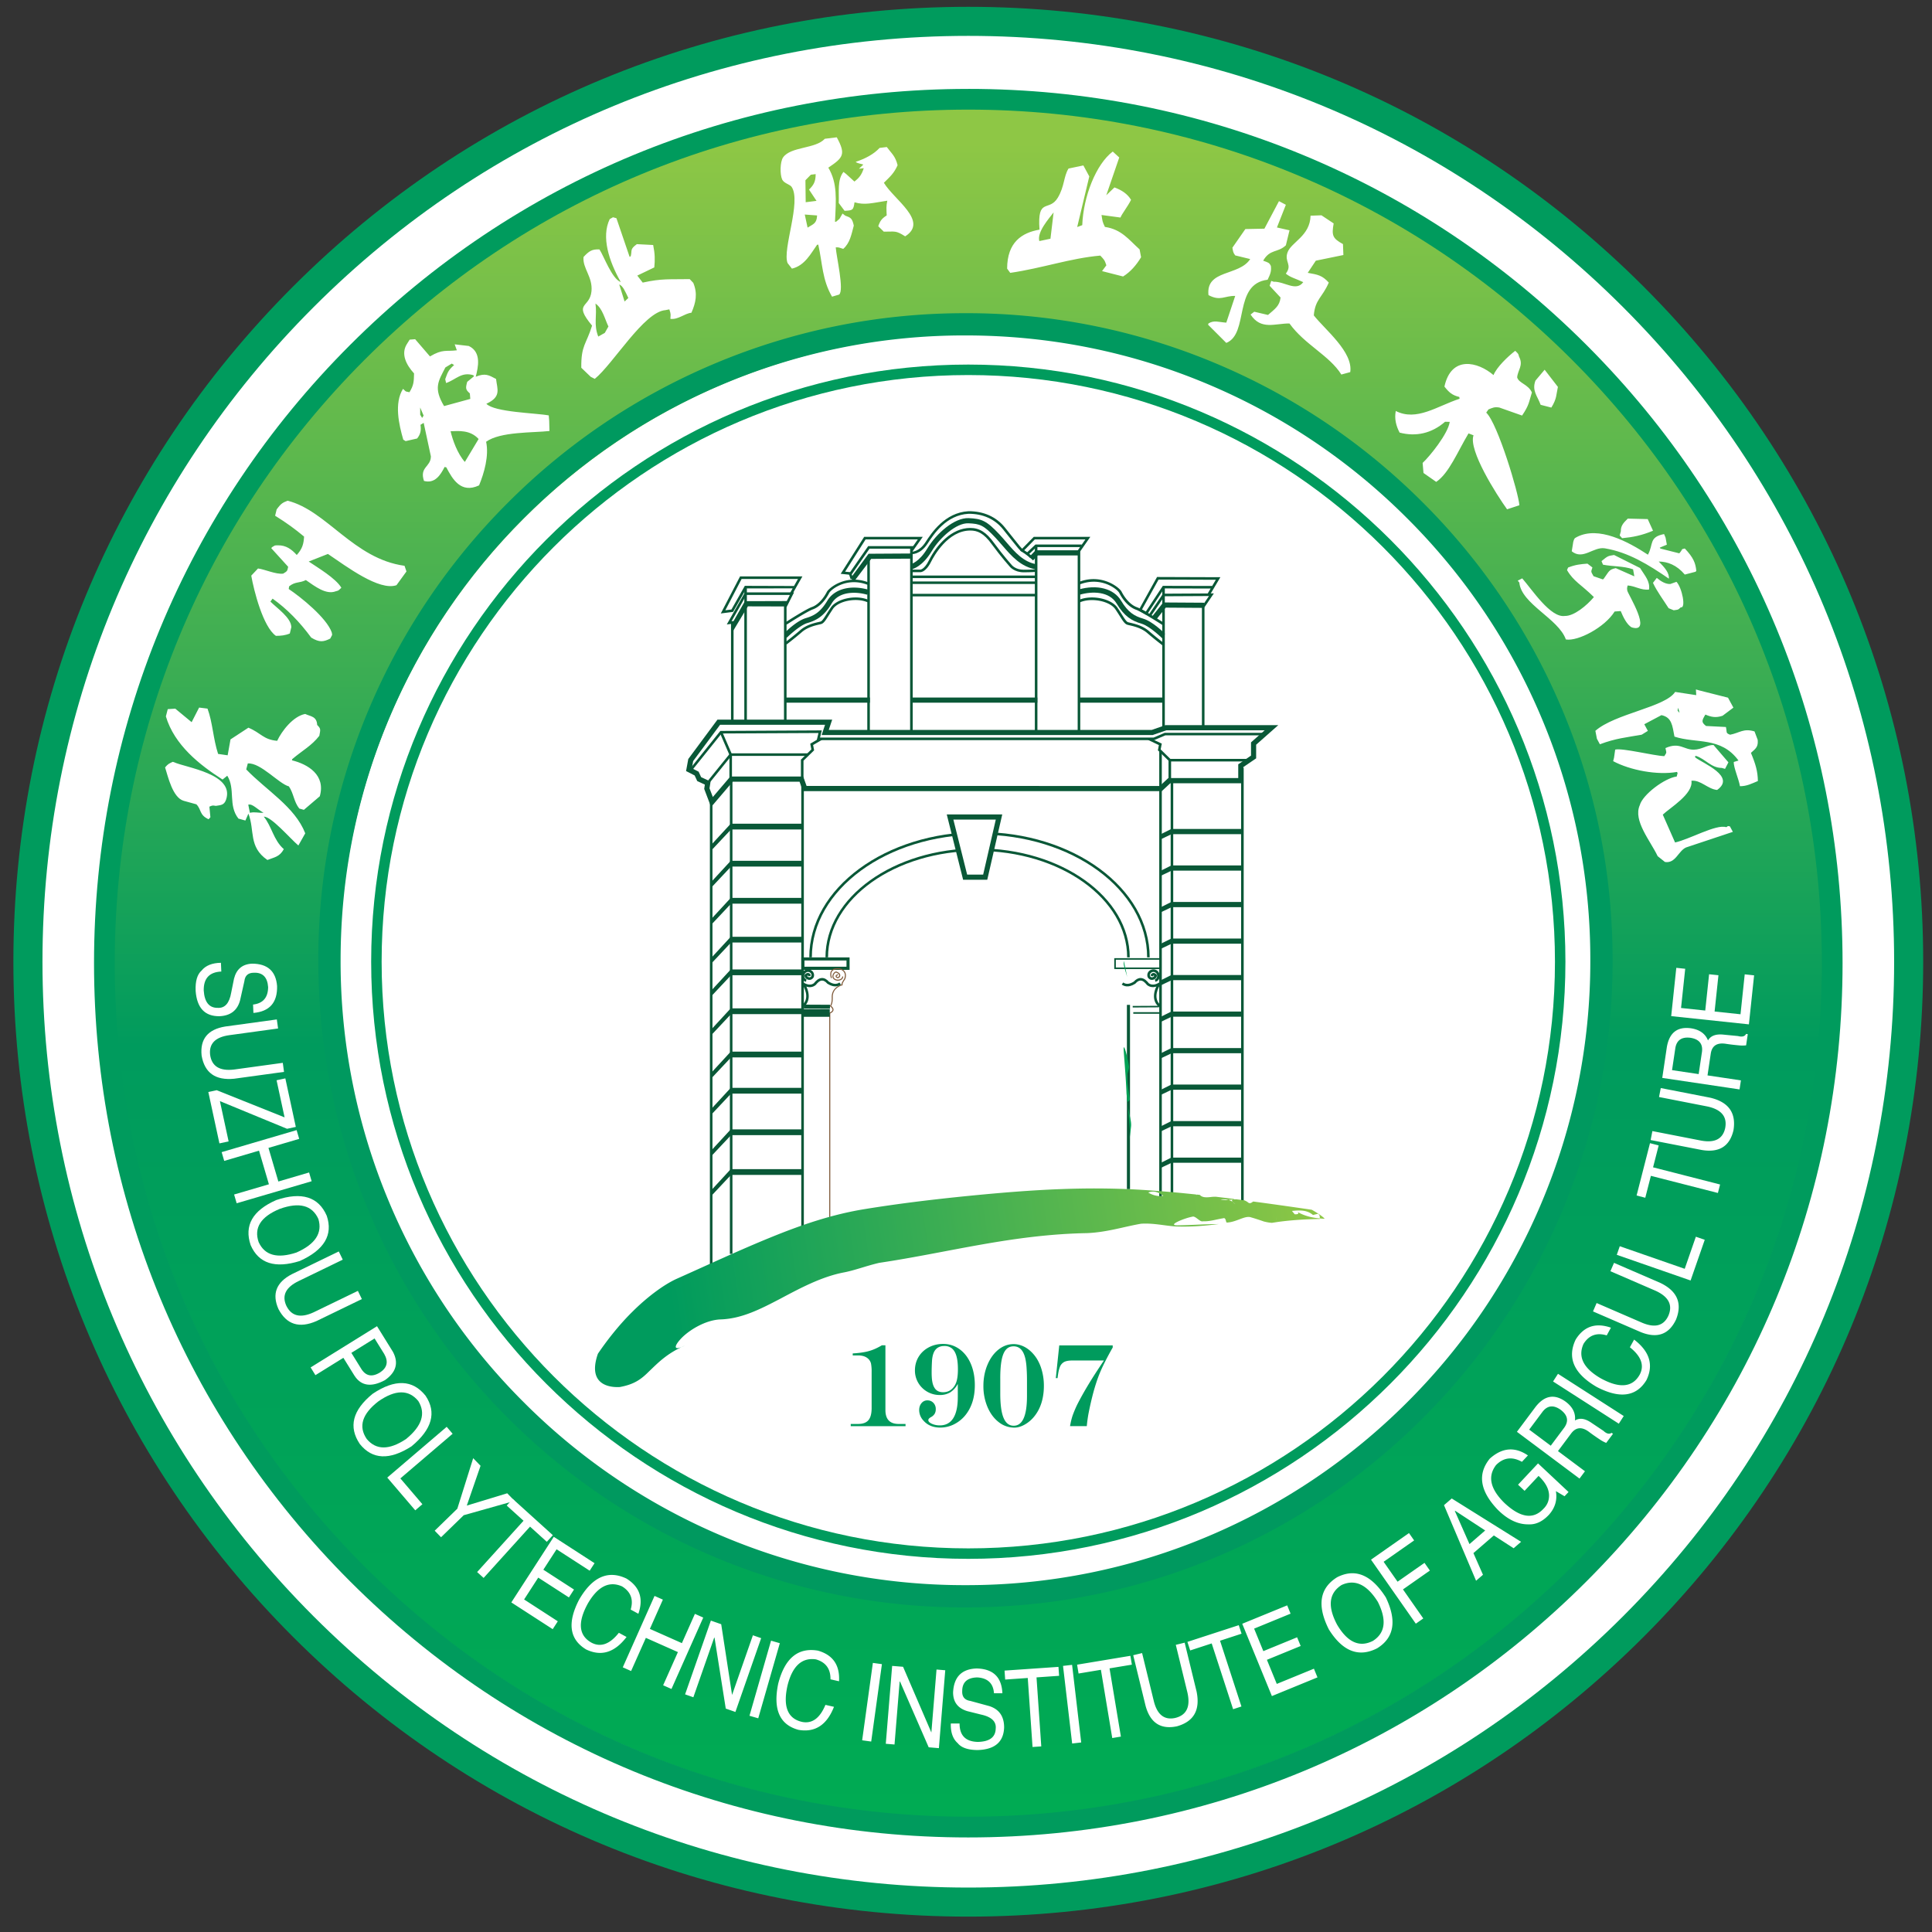 <svg xmlns="http://www.w3.org/2000/svg" width="123" height="123" fill="none"><rect width="100%" height="100%" fill="#333333" stroke="none"/><path fill="#fff" fill-rule="evenodd" stroke="#2D2A2B" stroke-miterlimit="22.926" stroke-width=".288" d="M61.646.615c33.384 0 60.612 27.228 60.612 60.612s-27.229 60.611-60.612 60.611S1.035 94.611 1.035 61.227 28.262.615 61.646.615Z" clip-rule="evenodd"/><path fill="#fff" d="M99.329 61.227c0 20.813-16.871 37.683-37.683 37.683S23.963 82.039 23.963 61.227c0-20.811 16.871-37.683 37.683-37.683S99.33 40.415 99.33 61.227"/><path fill="#009B5D" d="M61.646 23.21c-20.961 0-38.016 17.055-38.016 38.017s17.055 38.016 38.016 38.016c20.962 0 38.016-17.054 38.016-38.016S82.61 23.21 61.646 23.21m37.35 38.017c0 20.596-16.755 37.35-37.35 37.35s-37.35-16.754-37.35-37.35c0-20.595 16.754-37.35 37.35-37.35 20.595 0 37.35 16.755 37.35 37.35"/><path fill="#095837" d="M65.883 34.783v11.91h.164v-11.91z"/><path fill="#095837" d="m65.703 35.412-.243-.21.002.121.547-.514-.055.022h2.911v-.164h-2.944l-.024.022-.547.514-.066.063.069.06.243.21.107-.125"/><path fill="#095837" d="m65.506 35.228-.383-.251.014.126.77-.788-.058.025h3.41l-.067-.128-.601.864.134.094.601-.864.09-.129h-3.601l-.024.025-.77.787-.07.071.084.055.383.252.09-.138zM58.007 36.427h.542l-.019-.002c.038.009.383.068.755-.675.165-.33 1.06-1.974 2.488-1.974.445 0 .85.15 1.377.885.587.8 1.133 1.413 1.139 1.419.009.011.292.355.882.355.478 0 .78-.026.792-.027l-.014-.163c-.003 0-.307.027-.778.027-.509 0-.747-.286-.757-.298-.008-.008-.55-.617-1.131-1.41-.486-.676-.925-.952-1.511-.952-1.182 0-2.136 1.066-2.634 2.064-.311.62-.568.59-.57.59l-.01-.002h-.551v.164"/><path fill="#095837" d="M58.012 35.28c.024.002.584.04 1.044-.671.382-.591 1.178-1.821 2.607-1.899.908-.004 1.665.334 2.184.976l.587.736c.336.426.49.62.618.703l.089-.139c-.105-.067-.264-.267-.577-.665l-.588-.738c-.553-.683-1.353-1.042-2.317-1.037-1.517.083-2.373 1.408-2.74 1.974-.388.602-.86.606-.863.604z"/><path fill="#095837" d="M58.056 36.238c.027-.005.654-.138 1.26-1.145.53-.88 1.574-1.809 2.338-1.777.74.03.971.114 1.735.932.145.155.286.32.424.478.582.674 1.183 1.372 2.153 1.526l.052-.324c-.852-.135-1.388-.757-1.956-1.416-.139-.161-.283-.328-.432-.488-.818-.876-1.135-1.002-1.962-1.037-.895-.037-2.042.956-2.632 1.936-.523.87-1.04.992-1.045.992z"/><path fill="#009B5D" d="M54.162 90.655h.47q.45 0 .654-.238.206-.24.206-.775v-2.288a2.7 2.7 0 0 0-.038-.534.6.6 0 0 0-.151-.285q-.225-.241-.666-.242h-.348v-.128q.394-.022.712-.079a3 3 0 0 0 .579-.158q.262-.101.567-.282h.223v4.122q0 .888.847.888h.434v.14h-3.489zM60.124 85.692q-.454 0-.65.362-.075.155-.104.314a2 2 0 0 0-.032.233 12.949 12.949 0 0 0-.025.777q0 .365.042.588.04.223.132.376.17.294.555.293.389 0 .63-.278.165-.178.24-.462.073-.284.073-.718 0-.513-.093-.84t-.284-.486a.73.73 0 0 0-.483-.159zm.854 3.264v-.83h-.013a1.4 1.4 0 0 1-.477.523 1.27 1.27 0 0 1-.665.164 1.57 1.57 0 0 1-1.116-.459 1.54 1.54 0 0 1-.458-1.105q0-.476.231-.863.233-.384.645-.605.414-.22.915-.221.584 0 1.047.334.463.335.72.932.255.6.255 1.362 0 1.212-.653 1.971a2.2 2.2 0 0 1-.712.539 1.95 1.95 0 0 1-.836.188q-.673 0-1.06-.434a.98.98 0 0 1-.282-.676q0-.271.15-.447a.47.47 0 0 1 .37-.176q.233 0 .385.158a.56.56 0 0 1 .151.41.55.55 0 0 1-.074.292.6.6 0 0 1-.24.212q-.16.092-.16.183 0 .132.224.235t.51.103q.562 0 .852-.455t.29-1.337zM63.682 87.762v.954q0 1.05.209 1.55.209.502.645.502.846 0 .847-1.893v-.98q0-.426-.025-.787a4 4 0 0 0-.063-.533q-.166-.862-.766-.862-.3 0-.486.213-.186.212-.273.656-.089.445-.089 1.182zm.893 3.127a1.6 1.6 0 0 1-.992-.35q-.454-.352-.715-.963a3.4 3.4 0 0 1-.26-1.341q0-.728.257-1.343.258-.615.697-.967.44-.353.975-.353.208 0 .428.069.22.068.426.208.207.141.38.336.328.364.507.892a3.6 3.6 0 0 1 .18 1.158q0 .386-.069.737-.068.35-.203.65-.136.302-.336.55a2.1 2.1 0 0 1-.44.415q-.432.302-.835.302M70.84 85.655v.135l-.095.165q-.306.555-.501.958t-.338.79q-.141.388-.276.865-.198.735-.338 1.466a9 9 0 0 0-.102.76h-1.066q.076-.443.192-.753.163-.426.313-.713.499-.966 1.26-2.124l.389-.588h-2.015q-.335 0-.515.094a.6.6 0 0 0-.274.326q-.093.233-.145.702h-.112l.22-2.084h3.401z"/><path fill="#095837" d="m50.388 37.927.626-1.106.07-.123h-3.97l-.022.044-1.131 2.175-.072.139.155-.02.586-.075.041-.005.02-.036.849-1.5-.073.042 3.08-.005.05-.15-3.128-.01h-.05l-.023.042-.849 1.5.062-.041-.587.074.084.12 1.13-2.175-.072.044h3.777l-.07-.122-.627 1.106.143.08z"/><path fill="#095837" d="M46.702 45.93v-6.392l-.091.01-.2.023.082.122 1.05-1.855-.074.04h2.946l-.068-.122-.424.839-.011.02v7.333h.164v-7.313l-.01.041.424-.839.066-.117-.134-.005h-2.946l-.05-.001-.025.044-1.05 1.855-.08.142.161-.02.199-.023-.092-.081v6.3z"/><path fill="#095837" d="M47.386 37.436v8.474h.164v-8.474z"/><path fill="#095837" d="m46.645 40.216 1.019-1.696-.147.083 2.527.007.154-.345-2.673.008-.098-.003-.05.085-.793 1.392.06.468zM58.107 46.634V34.85h-.165v11.784zM55.215 35.516v11.22h.164v-11.22z"/><path fill="#095837" d="m54.367 37.027 1.145-1.51-.13.065 2.633-.016-.002-.328-2.633.016h-.08l-.05.064-1.095 1.49.213.22"/><path fill="#095837" d="m54.31 36.822-.097-.297-.01.072 1.18-1.701-.068.036h2.862v-.165h-2.905l-.024.036-1.181 1.701-.023.034.012.039.097.297z"/><path fill="#095837" d="m54.162 36.43-.49-.048.06.126 1.401-2.206-.069.038h3.527l-.067-.13-.541.774.134.094.542-.773.09-.129h-3.731l-.024.038-1.401 2.206-.071.112.132.013.49.05.017-.164zM68.774 46.642V35.055h-.164v11.587z"/><path fill="#095837" d="m65.767 35.682.349-.372-.12.052h2.68v-.329h-2.751l-.048.052-.349.373.24.223zM58.055 36.806h7.92v-.165h-7.92zM58.055 37.18h7.92v-.163h-7.92zM58.055 37.968h7.92v-.164h-7.92zM50.069 39.774c.012-.009 1.3-.84 1.68-.977.397-.142.778-.525 1.045-1.052.149-.248 1.146-1.02 2.446-.51l.06-.153c-1.397-.547-2.483.306-2.65.585-.248.487-.605.851-.957.977-.399.142-1.661.958-1.714.992zM50.073 41.035c.006-.004.531-.404.982-.795.357-.308.834-.417 1.09-.477q.092-.02.146-.036c.156-.05.274-.234.468-.542.078-.123.166-.26.272-.42.349-.512 1.502-.733 2.202-.42l.068-.15c-.775-.345-2.012-.1-2.405.479-.109.159-.198.3-.276.423-.162.256-.28.442-.378.472a2 2 0 0 1-.134.034c-.27.062-.773.178-1.16.514-.447.387-.969.784-.974.788z"/><path fill="#095837" d="M50.067 40.623c.007-.007.808-.803 1.336-.958.597-.175 1.066-.446 1.55-1.254.453-.757 1.505-.767 2.268-.546l.091-.315c-1.153-.334-2.19-.062-2.64.693-.432.719-.825.95-1.361 1.107-.609.179-1.315.9-1.35.935zM74.051 39.82c-.013-.008-1.336-.863-1.727-1.002-.408-.146-.8-.54-1.074-1.082-.153-.255-1.178-1.05-2.514-.525l-.062-.158c1.436-.562 2.553.315 2.724.601.254.501.62.876.984 1.004.409.146 1.707.985 1.761 1.02l-.09.143zM74.046 41.118c-.006-.005-.546-.416-1.01-.817-.365-.317-.856-.43-1.119-.49a2 2 0 0 1-.15-.038c-.162-.05-.282-.24-.481-.557-.08-.126-.17-.269-.28-.43-.359-.527-1.543-.754-2.264-.433l-.068-.154c.797-.355 2.067-.101 2.471.493.113.163.203.308.284.436.166.263.287.454.388.484q.05.015.139.035c.277.064.794.183 1.192.528.46.398.995.806 1.001.81l-.102.135z"/><path fill="#095837" d="M74.052 40.694c-.009-.01-.83-.826-1.374-.986-.614-.179-1.095-.458-1.592-1.289-.466-.777-1.547-.788-2.331-.56l-.094-.325c1.185-.344 2.25-.064 2.715.712.442.739.847.978 1.397 1.138.626.183 1.352.925 1.389.962l-.109.347M76.996 37.928l.626-1.057.072-.124h-.144l-3.839-.013h-.048l-.024.043-1.118 2.018-.04.07.072.04.38.216.067.037.042-.063 1.101-1.671-.068.037 3.097.008v-.164l-3.097-.008h-.044l-.025.037-1.101 1.67.108-.026-.38-.215.031.111 1.118-2.018-.072.043 3.839.012-.07-.125-.626 1.057.14.084z"/><path fill="#095837" d="m73.235 39.281.92-1.355-.067.035 3.037-.016-.068-.128-.523.772-.015.021v7.787h.165v-7.762l-.015.046.522-.771.088-.13h-.156l-3.037.017h-.043l-.024.036-.92 1.355z"/><path fill="#095837" d="M73.994 37.436v8.901h.164v-8.9z"/><path fill="#095837" d="m73.578 39.488.686-.866-.13.062 2.53.017.001-.329-2.528-.016h-.08l-.05.062-.686.866zM49.989 44.735h5.395v-.328h-5.395zM68.635 44.735h5.507v-.328h-5.507zM57.986 44.735h8.056v-.328h-8.056zM43.787 49.144l.488.252-.074-.077.163.352.025.055.055.025.542.252-.093-.174-.054.352-.006.042.015.042.325.855.098.258.18-.21 1.247-1.46-.125.059h4.446l-.155-.11.215.601.04.108h.115l22.665.003h.064l.047-.043.542-.503-.112.044h4.718v-1.119l-.072.135.814-.554.072-.049v-.942l-.056.123 1.138-1.006.326-.288h-7.185l-.026.009-.867.302.053-.008h-20.82l.156.216.217-.654.072-.216h-7.304l-.048.066-1.786 2.409-.023.03-.007.038-.112.61-.022.12.108.056zm.319-.658 1.786-2.409-.132.066h6.994l-.156-.216-.217.654-.072.216h21.075l.026-.01.868-.3-.054.008h6.723l-.109-.287-1.138 1.006-.055.049v.929l.072-.135-.813.553-.072.049V49.7l.164-.164h-4.618l-.047.044-.543.503.112-.044-22.665-.003.154.109-.215-.601-.039-.109h-4.637l-.049.058-1.247 1.459.279.049-.326-.855.009.083.055-.352.018-.122-.113-.052-.542-.252.08.08-.162-.352-.024-.051-.05-.026-.488-.251.086.175.113-.61-.03.068z"/><path fill="#095837" d="m44.104 48.987 1.86-2.32-.063.03 6.311-.031-.08-.102-.108.453-.024.102h21.482l.015-.007.705-.301-.033.006h6.182v-.164h-6.198l-.015.007-.705.301.033-.006H52.104l.08.101.108-.453.025-.102h-.105l-6.31.032h-.04l-.025.03-1.86 2.321z"/><path fill="#095837" d="M51.467 47.96H46.48l-.025.031-1.464 1.812.128.103 1.464-1.812-.065.03h4.948z"/><path fill="#095837" d="m45.825 46.647.619 1.428-.007-.033v1.56h.164v-1.577l-.007-.016-.618-1.428zM52.176 46.999l-.542.318-.05.03.01.056.068.352.023-.074-.67.655-.025.024v1.242h.164v-1.207l-.025.058.67-.654.032-.03-.009-.044-.067-.352-.038.087.641-.374-.183-.086zM73.068 47.097l.77.366-.046-.09-.067.352-.009.044.032.03.67.654-.025-.058v1.207h.164V48.36l-.025-.024-.67-.655.023.074.067-.352.013-.062-.058-.027-.535-.252-.305.034z"/><path fill="#095837" d="M74.477 48.477h4.979v-.164h-4.98zM51.013 49.602V79.83h.164V49.602zM74.53 49.602v26.892h.163V49.602zM73.802 47.8v28.694h.164V47.799zM79.014 48.889v27.605h.165V48.889zM46.467 49.602V79.83h.164V49.602zM45.195 50.846V80.69h.164V50.846z"/><path fill="#095837" d="m45.23 53.84 1.293-1.4h4.556v.367h-4.537l-1.319 1.402zM45.23 56.203l1.293-1.4h4.556v.366h-4.537l-1.319 1.403zM45.23 58.565l1.293-1.4h4.556v.367h-4.537l-1.319 1.402zM45.23 61.04l1.293-1.4h4.556v.366h-4.537l-1.319 1.402zM45.23 63.121l1.293-1.4h4.556v.366h-4.537l-1.319 1.403zM45.23 65.596l1.293-1.4h4.556v.366h-4.537l-1.319 1.403zM45.23 68.352l1.293-1.4h4.556v.366h-4.537l-1.319 1.403.006-.37zM45.23 70.658l1.293-1.4h4.556v.367h-4.537l-1.319 1.403zM45.23 73.302l1.293-1.4h4.556v.366h-4.537l-1.319 1.402zM45.23 75.833l1.293-1.4h4.556v.366h-4.537l-1.319 1.403zM73.846 53.137l.727-.362h4.524v.33h-4.506l-.728.345zM73.846 55.461l.727-.362h4.524v.33h-4.506l-.728.345zM73.846 57.786l.727-.362h4.524v.33h-4.506l-.728.345zM73.846 60.111l.727-.361h4.524v.329h-4.506l-.728.346-.017-.313M73.846 62.436l.727-.362h4.524v.329h-4.506l-.728.346zM73.846 64.76l.727-.361h4.524v.329h-4.506l-.728.346zM73.846 67.086l.727-.362h4.524v.33h-4.506l-.728.345zM73.846 69.41l.727-.362h4.524v.33h-4.506l-.728.346zM73.846 71.735l.727-.362h4.524v.33h-4.506l-.728.345zM73.846 74.06l.727-.363h4.524v.33h-4.506l-.728.345z"/><path fill="#095837" d="M53.99 60.951h-2.974v.794h3.072v-.794zm0 .596h-2.875l.099.098v-.596l-.1.1h2.875l-.098-.1v.596z"/><path fill="#7F5A3A" d="M53.348 62.019c-.023.007-.14.044-.15.12-.008.069.07.113.096.127l.004.002.005.002c.075.018.16-.039.184-.123.026-.088-.012-.204-.197-.273l.015.01c-.025-.03-.065-.04-.108-.026-.087.026-.19.147-.2.278-.005.064.011.183.173.262a.43.43 0 0 0 .394-.024.24.24 0 0 0 .12-.208h-.064c0 .078-.05.126-.092.152a.36.36 0 0 1-.33.02c-.095-.046-.143-.115-.137-.198.008-.108.097-.202.154-.22.026-.008.034.002.037.006l.006.006.008.003c.121.045.18.116.157.192-.016.051-.066.088-.107.078l.009.004c-.048-.028-.065-.05-.064-.062.003-.024.063-.055.103-.067l-.018-.063z"/><path fill="#095837" d="M51.633 62.111c-.004-.014-.048-.135-.158-.162q-.111-.026-.227.086l-.01.01-.007.014c-.047.102.038.225.146.284.117.065.298.072.42-.117l.004-.007.004-.01a.36.36 0 0 0-.172-.445.39.39 0 0 0-.512.113.44.44 0 0 0-.052.42.32.32 0 0 0 .248.204l.025-.162c-.07-.011-.103-.062-.12-.103a.28.28 0 0 1 .028-.257c.098-.123.221-.118.303-.072.078.045.139.138.099.246l.007-.015q-.067.102-.162.078c-.068-.019-.113-.075-.114-.095l-.002.006-.017.025c.039-.039.064-.046.073-.044.015.004.034.035.042.055l.155-.053zM73.392 62.163c.007-.02.027-.051.042-.055.009-.002.034.005.073.044l-.017-.025-.002-.006c-.001.019-.047.076-.114.095q-.096.024-.163-.078l.008.015c-.04-.107.02-.2.099-.245.081-.047.204-.052.303.072.05.064.062.172.028.256a.15.15 0 0 1-.12.103l.024.162a.32.32 0 0 0 .249-.204.44.44 0 0 0-.051-.42.393.393 0 0 0-.514-.113.36.36 0 0 0-.17.446l.002.009.005.007c.122.19.302.182.42.117.108-.06.192-.181.145-.284l-.005-.013-.01-.01q-.117-.114-.227-.087c-.11.027-.155.148-.159.162l.156.052z"/><path fill="#7F5A3A" d="M52.966 62.256c-.001-.002-.105-.257.008-.417q.109-.15.428-.132c.154.02.27.086.336.194.067.112.07.259.01.413l.004-.007c-.068.095-.22.323-.174.41l.021-.047c-.006.002-.65.158-.65.8 0 .006.03.369-.103.56l-.02.028.028.018c.002.001.156.106.146.217q-.009.098-.187.175l-.02.008v15.115h.067V64.498l-.02.03q.214-.093.226-.23c.014-.15-.166-.272-.174-.278l.008.047c.145-.21.117-.585.116-.601 0-.587.575-.728.599-.733l.042-.01-.021-.038c-.014-.025.037-.158.17-.342l.003-.003.002-.003c.067-.173.062-.34-.017-.47-.074-.125-.21-.205-.386-.226q-.357-.022-.486.159c-.135.19-.021.468-.017.479l.06-.025z"/><path fill="#095837" d="M51.064 62.683c.02.015.48.341.86.034.016-.014.026-.027.043-.046.065-.078.2-.241.37-.243q.157-.001.323.186l.007.009.01.007.01.005c.431.273.719.146.851.046l-.099-.131c-.173.13-.403.112-.665-.054l-.01-.007.017.017q-.214-.245-.448-.242c-.245.003-.42.212-.493.302l-.024.028c-.28.225-.653-.04-.657-.042l-.096.132zM51.174 64.206l.002-.246h.26l.126.002h.14l.151.002h.31l.151.002h.14l.127.002h.26l-.002.246h-.26l-.126-.001-.141-.001-.15-.002h-.31l-.15-.001-.142-.001-.125-.001-.107-.001h-.154M52.827 64.245v.49h-1.722v-.49h1.721"/><path fill="#095837" d="M51.117 62.735c.02.033.503.804-.063 1.26l.102.128c.68-.55.105-1.468.1-1.476zM73.793 62.55c-.015.012-.38.268-.662.04l-.019-.024c-.075-.09-.248-.299-.493-.302q-.234-.002-.45.242l.019-.017-.01.007c-.263.165-.493.184-.666.054l-.099.131c.133.1.42.227.852-.046l.008-.005.01-.007.01-.01q.164-.187.323-.186c.169.002.304.165.37.243q.022.028.037.042c.384.311.846-.016.865-.03l-.096-.132zM72.113 64.141l1.665-.01v-.097l-1.665.009z"/><path fill="#095837" d="M73.699 62.647c-.006.008-.583.926.098 1.476l.103-.128c-.567-.456-.084-1.227-.064-1.26l-.138-.088M70.989 61.1h2.91l-.048-.05v.596l.049-.05h-2.911l.05.05v-.597zm0 .594h2.96V61h-3.01v.694zM73.873 64.44H72.15v.099h1.722zM71.924 60.95c0-3.827-4.345-6.94-9.686-6.94-5.34 0-9.685 3.113-9.685 6.94h.164c0-3.737 4.271-6.776 9.522-6.776 5.25 0 9.52 3.04 9.52 6.776z"/><path fill="#095837" d="M73.194 60.95c0-4.4-4.86-7.98-10.836-7.98s-10.836 3.58-10.836 7.98h.164c0-4.309 4.788-7.815 10.672-7.815s10.673 3.506 10.673 7.815z"/><path fill="#fff" d="M60.487 52.015h3.116l-.88 3.832h-1.277z"/><path fill="#095837" d="M61.446 56.01h1.407l.03-.127.879-3.833.046-.2h-3.532l.05.204.96 3.832.03.125h.13m-.96-3.832h3.117l-.16-.2-.88 3.832.16-.128h-1.277l.159.125-.96-3.833z"/><path fill="#095837" fill-rule="evenodd" d="M71.744 63.974v11.734h.198V63.974z" clip-rule="evenodd"/><path fill="#00A255" d="M71.79 70.19c-.02-.1.168-.076.126-.279-.054-.478-.142-.883-.15-1.327-.047-.201.157-.526.108-.726-.064-.479-.38-1.675-.334-.962.077 1.07.14 1.769.18 2.736.077.785.16 1.544.21 2.353.003.225-.016.437-.034.65.037-.277.074-.561.107-.876.06-.414-.173-.92-.215-1.569zM71.692 61.958c.02.072.048.159.069.253a17 17 0 0 0-.216-1.03c-.04.203.058.486.147.777"/><path fill="url(#a)" fill-rule="evenodd" d="M83.518 77.019c-1.303-.19-2.53-.365-3.732-.525-.1.064-.174.142-.293.086a1 1 0 0 0-.271-.162l-.524-.067-.19.013-.004.002c-.103.035-.08.095-.023.156q.099.07.172.152c-.03-.034-.117-.093-.172-.152a.9.9 0 0 0-.274-.132 1.9 1.9 0 0 1-.504-.023c.198-.029.365-.018.504.023q.153-.01.302-.026l.09-.027q-.6-.078-1.202-.148c-.092.002-.182.003-.254.012-.293.033-.586.065-.756-.129l-.215-.024.04.036q-.046-.02-.079-.04l-.911-.092c-.202.065-.408.146-.614.192l-.2-.196a.64.64 0 0 1-.344.18c-.291.061-.662-.018-.96-.204.376-.157.69.01.96.204a.64.64 0 0 0 .344-.18l.2.196c.206-.046.412-.127.614-.192a84 84 0 0 0-1.817-.152c-3.977-.303-7.662-.07-11.795.341-2.242.224-4.405.485-6.54.833-2.13.343-4.097 1.025-6.032 1.815-1.944.793-3.847 1.683-5.995 2.642-.816.38-1.853 1.155-2.77 2.069-.924.906-1.71 1.95-2.208 2.685-.806 2.32 1.3 2.118 1.392 2.12.921-.168 1.364-.495 1.862-.995.509-.479 1.098-1.13 2.28-1.644-.77.386-.702.026-.19-.5.515-.516 1.519-1.123 2.443-1.165 1.348-.038 2.526-.64 3.812-1.311 1.271-.676 2.644-1.413 4.062-1.682.706-.135 1.413-.415 2.25-.61 4.395-.653 8.452-1.805 13.23-1.892 1.257-.051 2.36-.413 3.433-.597.782-.059 1.614.148 2.246.173.995.035 1.86-.048 2.695-.151-.925 0-1.602.064-2.628.08-.686-.002.493-.47.957-.55.2-.076.483.362.68.29.424.022.823-.117 1.286-.19.2-.07.148.306.248.272.623-.034 1.147-.473 1.534-.327.296.084.56.175.817.263.165.039.328.074.505.082l.347-.053c-.075-.125-.09-.27-.103-.415.162.042.382.152.544.196-.162-.043-.382-.154-.544-.196.014.146.03.29.103.415.84-.118 1.809-.18 2.708-.192l-.007-.035c-.515-.05-1.01-.159-1.508-.464.22.115.174.214-.092.2l-.176-.214c.475-.044.95-.077 1.34.259l.314-.077c.136.076.11.192.123.297q.151.014.307.021c-.18-.22-.816-.573-.817-.571z" clip-rule="evenodd"/><path fill="#009B5D" d="M61.646.434c-16.238 0-31.505 6.323-42.988 17.806C7.176 29.722.852 44.989.852 61.227c0 16.24 6.324 31.505 17.806 42.988 11.483 11.482 26.75 17.806 42.988 17.806 16.239 0 31.505-6.324 42.988-17.806 11.482-11.483 17.806-26.749 17.806-42.988 0-16.238-6.324-31.505-17.806-42.987S77.884.434 61.646.434m58.943 60.793c0 15.745-6.131 30.546-17.264 41.679s-25.934 17.265-41.678 17.265-30.546-6.132-41.68-17.265C8.837 91.773 2.704 76.972 2.704 61.226c0-15.743 6.132-30.545 17.265-41.677C31.1 8.415 45.903 2.284 61.648 2.284c15.743 0 30.545 6.131 41.677 17.265 11.133 11.133 17.264 25.934 17.264 41.678"/><path fill="url(#b)" fill-rule="evenodd" d="M61.646 101.333c-22.105 0-40.024-17.92-40.024-40.024s17.92-40.024 40.024-40.024c22.105 0 40.023 17.92 40.023 40.024s-17.919 40.024-40.023 40.024m0-94.422c-30.043 0-54.398 24.355-54.398 54.398s24.355 54.398 54.398 54.398 54.398-24.354 54.398-54.398c0-30.043-24.354-54.398-54.398-54.398" clip-rule="evenodd"/><path fill="#009B5D" d="M61.646 5.66c-14.867 0-28.845 5.789-39.358 16.302S5.986 46.452 5.986 61.319s5.79 28.844 16.302 39.358c10.513 10.512 24.49 16.303 39.358 16.303s28.844-5.79 39.357-16.303 16.303-24.49 16.303-39.358-5.79-28.844-16.303-39.357S76.513 5.659 61.646 5.659m54.341 55.659c0 14.515-5.653 28.162-15.917 38.425S76.16 115.66 61.646 115.66s-28.162-5.653-38.424-15.916S7.305 75.834 7.305 61.319s5.654-28.16 15.917-38.424S47.132 6.979 61.646 6.979s28.16 5.654 38.424 15.916 15.917 23.91 15.917 38.424"/><path fill="#fff" d="m16.134 64.489-.023-.534q.949-.11.96-1.11-.067-.952-.91-.916-.544 0-.603.537l-.274 1.221q-.26.966-1.318 1.01-1.388.013-1.51-1.61-.04-.93.38-1.297.387-.48 1.23-.494l.024.557q-1.14.048-1.119 1.21.075 1.113.891 1.102.682.041.857-.966l.18-.892q.232-.918 1.157-.956 1.47.008 1.584 1.422.04 1.58-1.506 1.715zM18.004 67.665l.078.576-3.177.436q-1.786.174-2.07-1.476-.16-1.574 1.503-1.848l3.286-.451.08.576-3.098.425q-1.346.185-1.229 1.248.152 1.105 1.529.94zM14.554 72.667l-.584.126-.707-3.272.532-.114 4.323 1.73-.51-2.363.558-.12.667 3.09-.558.12L14 70.102l.555 2.567M17.721 75.22l1.957-.575.163.558-4.773 1.403-.164-.558 2.216-.651-.63-2.141-2.216.652-.163-.558 4.773-1.403.164.558-1.956.575zM18.878 79.739q1.793-.793 1.392-2.132-.595-1.314-2.463-.643-1.809.75-1.341 2.112.579 1.272 2.412.664zm.21.542q-2.367.738-3.13-1.009-.635-1.872 1.63-2.871 2.427-.812 3.214 1 .618 1.83-1.715 2.88M22.784 82.182l.254.523-2.887 1.399q-1.645.72-2.423-.763-.64-1.445.856-2.222l2.985-1.446.253.523-2.813 1.364q-1.223.591-.782 1.566.487 1.003 1.744.42l2.814-1.363zM23.847 85.212l-1.478.917.6.968q.442.765 1.229.277.68-.449.262-1.175zm-1.986 1.233-1.78 1.104-.305-.493 4.227-2.624 1.017 1.639q.556 1.05-.515 1.797-1.296.695-1.933-.278zM25.849 91.617q1.52-1.237.781-2.423-.92-1.112-2.546.027-1.548 1.2-.737 2.39.893 1.075 2.502.006m.344.467q-2.088 1.337-3.284-.15-1.106-1.638.817-3.2 2.125-1.421 3.364.12 1.078 1.602-.896 3.23M28.817 91.28l-3.328 2.842 1.403 1.644-.455.389-1.782-2.085 3.784-3.232.377.442zM29.522 96.467l-1.443 1.401-.405-.416 1.442-1.402 1.009-3.215.469.484-.875 2.533 2.574-.783.47.484-3.243.913z"/><path fill="#fff" d="m32.262 95.851.383-.423 2.551 2.308-.383.423-1.068-.967-2.955 3.266-.414-.374 2.955-3.266zM35.512 103.219l-.324.502-2.635-1.704 2.703-4.177 2.596 1.68-.31.478-2.108-1.363-.842 1.3 1.952 1.263-.325.502-1.952-1.262-.9 1.392zM40.642 102.74l-.49-.267q.285-.959-.546-1.474-1.235-.55-2.187 1.098-.99 1.814.255 2.492.87.444 1.725-.638l.49.266q-1.131 1.49-2.577.793-1.593-.962-.437-3.18 1.259-2.163 3.005-1.333 1.267.783.762 2.242zM43.413 104.609l.828-1.863.531.236-2.023 4.546-.53-.236.94-2.112-2.04-.906-.94 2.111-.53-.236 2.022-4.545.531.236-.828 1.863 2.039.907zM46.607 107.908l1.326-3.799.526.184-1.64 4.698-.614-.215-.714-4.511-.022-.008-1.327 3.799-.526-.185 1.641-4.696.658.23.692 4.504zM49.647 104.613l-1.374 4.782-.558-.161 1.373-4.781zM53.417 107.037l-.544-.124q.013-1-.928-1.27-1.338-.192-1.805 1.653-.458 2.015.925 2.329.957.19 1.486-1.085l.544.124q-.68 1.741-2.263 1.466-1.795-.49-1.287-2.94.622-2.424 2.527-2.103 1.433.41 1.345 1.95M56.147 105.947l-.682 4.928-.576-.08.682-4.927zM59.295 110.3l.328-4.01.556.046-.405 4.959-.649-.054-1.826-4.186-.023-.002-.327 4.01-.556-.046.405-4.958.695.056zM63.816 107.802l-.535-.001q-.067-.95-1.067-1.009-.952.026-.955.868-.024.543.51.627l1.208.329q.951.301.95 1.363-.051 1.385-1.678 1.437-.93-.003-1.277-.439-.464-.41-.439-1.252l.558.002q-.003 1.142 1.159 1.171 1.116-.023 1.141-.84.073-.679-.927-.899l-.882-.22q-.906-.274-.904-1.198.075-1.467 1.492-1.518 1.58.03 1.647 1.58zM63.994 106.928l-.04-.57 3.433-.237.04.569-1.438.1.303 4.393-.556.039-.304-4.394zM68.254 105.992l.58 4.941-.576.067-.581-4.941zM68.667 106.545l-.094-.564 3.393-.564.094.563-1.422.236.723 4.344-.55.092-.723-4.345-1.42.237zM74.857 104.718l.564-.138.76 3.116q.358 1.76-1.255 2.209-1.549.322-1.993-1.304l-.787-3.222.565-.137.741 3.037q.321 1.321 1.367 1.094 1.084-.265.778-1.617zM75.773 105.074l-.177-.544 3.27-1.064.177.543-1.37.447 1.362 4.187-.53.173-1.363-4.188-1.37.447zM83.65 106.237l.227.553-2.903 1.19-1.887-4.604 2.861-1.171.217.528-2.322.953.587 1.433 2.15-.881.227.553-2.15.881.629 1.534 2.365-.969M87.72 101.982q-1.038-1.66-2.308-1.073-1.216.778-.284 2.53.999 1.683 2.282 1.025 1.177-.754.31-2.482m.508-.284q1.07 2.235-.552 3.24-1.763.897-3.075-1.202-1.15-2.285.531-3.324 1.723-.874 3.096 1.286M89.32 101.189l1.293 1.849-.476.333-2.852-4.076 2.418-1.693.327.468-1.942 1.36.888 1.268 1.714-1.199.343.49zM93.554 98.304l1-.867-1.914-1.255-.018.016zm1.551-.551-1.3 1.125.608 1.379-.44.38-2.042-4.812.493-.425 4.415 2.759-.474.41zM97.062 94.913l-.416-.39 1.272-1.357 1.943 1.822-.255.27-.55-.325q.144.84-.44 1.5-.604.644-1.283.614-1.028.023-1.988-.94-1.69-1.775-.5-3.242 1.18-1.06 2.43-.206l-.382.407q-.928-.519-1.648.207-.823 1.077.534 2.412 1.506 1.413 2.477.38.37-.356.365-.869-.015-.619-.669-1.233zM97.355 91.015l1.373 1.025.807-1.08q.537-.672-.182-1.21-.667-.47-1.134.11l-.863 1.155m1.83 1.367 1.72 1.285-.347.466-3.985-2.978 1.183-1.582q.856-1.102 1.916-.338.675.504.596 1.2.445-.278 1.068.16l.747.5q.299.28.518.125l.087.065-.431.577a2.2 2.2 0 0 1-.434-.237 13 13 0 0 1-.623-.436q-.705-.556-1.178.076l-.835 1.118zM99.189 87.463l4.186 2.688-.314.488-4.186-2.688zM102.559 84.528l-.268.489q-.959-.288-1.477.541-.555 1.235 1.092 2.19 1.81.996 2.493-.247.445-.869-.633-1.727l.269-.489q1.486 1.135.785 2.58-.967 1.59-3.181.426-2.158-1.266-1.325-3.008.788-1.265 2.245-.756zM102.525 80.933l.231-.534 2.944 1.275q1.62.777 1.005 2.334-.679 1.429-2.244.801l-3.043-1.318.23-.534 2.87 1.243q1.247.54 1.696-.43.444-1.024-.82-1.597l-2.869-1.242zM103.123 79.341l4.134 1.437.709-2.042.566.196-.901 2.59-4.699-1.634.191-.549zM104.746 76.254l-.553-.142.853-3.332.553.142-.357 1.395 4.266 1.093-.138.54-4.267-1.091zM105.621 69.841l.111-.57 3.149.614q1.748.412 1.481 2.065-.355 1.541-2.02 1.264l-3.255-.634.111-.57 3.069.599q1.334.26 1.565-.785.214-1.095-1.143-1.383zM106.45 68.13l1.695.252.198-1.334q.154-.846-.733-.979-.81-.097-.947.635zm2.259.335 2.125.317-.086.575-4.921-.732.291-1.955q.232-1.376 1.526-1.206.834.124 1.095.774.26-.454 1.017-.366l.893.087q.396.106.515-.136l.107.017-.106.712a2.2 2.2 0 0 1-.495-.003 13 13 0 0 1-.756-.09q-.885-.154-1 .627l-.206 1.38zM111.078 62.031l.596.064-.331 3.12-4.947-.524.325-3.074.567.06-.265 2.496 1.541.163.245-2.31.595.062-.245 2.31 1.65.175.268-2.542z"/><path fill="#00995F" d="M61.466 19.94a40.95 40.95 0 0 0-16.037 3.237 41.1 41.1 0 0 0-13.096 8.83 41.1 41.1 0 0 0-8.829 13.095 40.9 40.9 0 0 0-3.238 16.036c0 5.56 1.09 10.957 3.238 16.036a41.05 41.05 0 0 0 8.83 13.096 41.1 41.1 0 0 0 13.095 8.829 40.95 40.95 0 0 0 16.037 3.238c5.56 0 10.956-1.09 16.036-3.238a41.1 41.1 0 0 0 13.096-8.83 41.1 41.1 0 0 0 8.829-13.095 40.95 40.95 0 0 0 3.238-16.036c0-5.562-1.09-10.957-3.238-16.036a41.1 41.1 0 0 0-8.83-13.096 41.1 41.1 0 0 0-13.095-8.829 40.9 40.9 0 0 0-16.036-3.238m39.781 41.198a39.5 39.5 0 0 1-3.126 15.484 39.6 39.6 0 0 1-8.525 12.645 39.7 39.7 0 0 1-12.646 8.526 39.5 39.5 0 0 1-15.484 3.126 39.5 39.5 0 0 1-15.485-3.126 39.6 39.6 0 0 1-12.645-8.526 39.6 39.6 0 0 1-8.526-12.645 39.5 39.5 0 0 1-3.126-15.484c0-5.37 1.052-10.58 3.126-15.485a39.6 39.6 0 0 1 8.526-12.645 39.6 39.6 0 0 1 12.645-8.526 39.5 39.5 0 0 1 15.485-3.126c5.37 0 10.58 1.052 15.484 3.126a39.6 39.6 0 0 1 12.645 8.526 39.6 39.6 0 0 1 8.526 12.645 39.5 39.5 0 0 1 3.126 15.485"/><path fill="#fff" fill-rule="evenodd" d="m15.806 51.228.103.519c.333-.078.54.02.868-.004-.412-.225-.702-.587-.97-.515m-5.298-2.37c.197-.233.242-.236.486-.356l.074.02c.759.355 3.888.74 3.322 2.394-.123.359-.359.338-.653.39-.18-.023-.173-.055-.407.05l.064.671-.114.132c-.605-.276-.441-.609-.778-.952l-.81-.224c-.7-.202-1-1.549-1.183-2.127zm.053-3.254.118-.457.48-.03 1.04.86.477-.93.534.067c.329.88.355 1.908.674 2.884l.608.088.182-1.012 1.139-.746c.804.333.943.76 1.832.836.295-.629 1.016-1.565 1.782-1.71.344.162.738.144.764.7.23.236.221.264.137.692-.493.633-1.07.928-1.723 1.482l-.02.077c1.014.247 2.16.933 1.773 2.29l-1.012.863-.294-.082c-.35-.438-.352-.959-.66-1.41-.638-.164-1.8-1.524-2.617-1.461l-.1.38c1.274 1.328 3.101 2.38 3.757 4.068l-.438.776c-.549-.47-1.721-1.849-2.204-1.838.515.617.61 1.484 1.278 2.07-.27.498-.609.516-1.046.69-1.219-.84-.79-1.875-1.208-2.95l-.192.438-.442-.122c-.673-.848-.18-1.886-.712-2.73l-.3.243c-1.446-.922-3.066-2.19-3.61-4.025zM28.687 27.456c.124.541.431 1.418.907 1.953q.436-.73.876-1.46c-.54-.59-1.268-.51-1.783-.494zm-1.937-1.513.002.462q.062.102.123.203l.094-.15zm1.605-2.55c-.447.876-.774 1.302-.083 2.46l1.67-.456-.03-.353c-.271-.233-.282-.323-.167-.734l.433-.355-.041-.067c-.757-.232-1.098.274-1.737.498l-.055-.245c.143-.378.161-.55.566-.9l-.15-.093q-.204.122-.407.246zm-2.278-1.769.353-.029q.473.548.944 1.097c.823-.488 1.024-.3 1.71-.39l-.137-.38.897.105c.835.394.589 1.373.445 1.956.603-.242.818-.11 1.292.143.077.666.354 1.133-.617 1.58.515.544 3.143.585 3.972.741l.029.353.016.639c-1.041.12-3.131.03-4.033.686.195.887-.127 2-.448 2.776-1.165.547-1.698-.413-2.085-1.146q-.055-.013-.109-.027c-.265.522-.622 1.077-1.314.89-.297-.9.438-.88.44-1.564l-.458-2.132q-.101.063-.204.124c.05.347.01.586-.213.87l-.733.168q-.075-.049-.15-.094c-.277-.96-.59-2.32-.016-3.234.254.246.154.144.409.215.28-.452.28-.683.293-1.198-.499-.545-.84-1.226-.471-1.846l.19-.3zM37.91 19.326c.112.78-.13 1.316.178 2.101q.209-.117.417-.235l.23-.405c-.226-.467-.379-1.163-.825-1.461m1.512-1.221.342 1.091.239-.226c-.217-.443-.327-.743-.58-.864zm-.604-4.155.209-.118.218.06.84 2.462.07-.04c.101-.393-.07-.434.39-.77l1.039.054c.116.574.12.935.072 1.427q-.54.26-1.083.52l.345.447c1.225-.273 1.72-.198 2.993-.222l.227.239c.288.688.158 1.27-.118 1.901-.452.05-.836.453-1.34.39.01-.264.05-.263-.066-.605l-.248.05c-1.366.097-3.333 3.432-4.5 4.376l-.256-.13q-.302-.288-.602-.578c-.018-1.442.314-1.473.686-2.682-1.232-1.488-.149-1.09-.038-2.18.093-.925-.58-1.47-.505-2.191.352-.378.543-.505 1.013-.48.268.39.787 1.868 1.357 2.077-.757-1.34-1.248-2.873-.704-4.006zM67.077 13.523c-.298.394-1.066 1.248-.91 1.825l.71-.15zm3.764-3.877.415.38-.825 2.404.52-.498c.474.176.83.413 1.057.79-.213.432-.6.914-.672 1.127l-1.208-.162c.065.392.043.403.216.76 1.066.157 1.524.817 2.208 1.43l.094.499c-.306.51-.679.937-1.145 1.226q-.67-.172-1.34-.342l.275-.369c-.108-.348-.164-.38-.386-.619-1.911.168-3.674.798-5.734 1.1l-.198-.27c.005-1.684.94-2.288 2.062-2.482-.152-2.095.606-1.1 1.165-2.034.434-.727.365-1.345.682-1.856l.945-.198.377.7-.77 3.222.322-.12c.069-1.813.871-3.88 1.943-4.687zM51.235 13.658l.18.833c.355-.227.581-.248.605-.774zm.387-2.535-.345.353.017 1.398q.345-.044.689-.086l-.477-.718c.274-.271.423-.482.423-.985zm4.377-1.706q.229-.03.458-.057c.284.39.548.566.688 1.159-.234.525-.48.726-.873 1.118.648 1.083 2.874 2.45 1.354 3.41-.612-.393-.635-.293-1.359-.298l-.353-.346c.117-.347.23-.495.537-.688-.017-.411-.037-.601.039-.938-.96.145-1.424.298-2.087.102-.074.513-.12.512-.633.544l-.372-.498c.03-.727-.102-1.471.3-1.98l.172.133.526.48c.324-.251.464-.444.595-.851l-.306.037.279-.267c-.179-.065-.349-.06-.488-.173.608-.199 1.16-.492 1.523-.888m-3.493-.58.766-.094c.6 1.098.4 1.299-.538 1.932.586.977.494 2.017.425 3.447l.077-.01.21-.181.193-.335.173.134c.344.126.441.156.544.633-.156.582-.245 1.11-.672 1.482-.253-.082-.29-.109-.478-.096.043.607.55 2.742.215 3.006l-.45.133c-.631-1.08-.608-2.118-.876-3.313l-.077.01c-.395.548-.775 1.324-1.601 1.518l-.277-.354c-.346-.868.895-3.915.257-4.852-.11-.16-.489-.225-.602-.47-.148-.319-.134-1.13.06-1.406.488-.697 2.057-.534 2.653-1.182zM106.842 45.059c-.05.244-.07.14.086.322zm3.482 7.9q-1.49.496-2.98.993c-.5.222-.665 1.037-1.347.925l-.464-.371c-.461-.978-1.575-2.26-1.138-3.242.181-.675 1.586-1.73 2.353-1.828l.056-.221q-.019-.036-.039-.07c-1.243.22-2.974-.104-4.064-.686l.056-.222.073-.514c.474-.113 2.432.388 3.128.417.175-.272.132-.185.073-.514.9-.404 1.166.114 1.813.101.491-.008.847-.306 1.245-.298l.95 1.105-.215.415-.209-.06c-.673 0-1.035-.568-1.646-.768l-.066.04.038.071c.489.37 2.594 1.199 1.379 2.06-.598-.055-1.045-.652-1.636-.586.13.846-1.377 1.726-1.823 2.158l.782 1.771c.925-.202 2.619-1.18 3.254-.974.187-.076-.001-.09.236-.052l.19.352zm1.378-6.391q.101.265.201.534c.033.415-.078.526-.431.829.305.732.432 1.176.443 1.793-.382.158-.712.335-1.142.329-.067-.434-.414-1.204-.393-1.542l.301-.092c-1.127-1.537-2.692-1.063-4.077-1.523-.134-.7-.163-1.227-.828-1.367l-1.093.58.228.422-.395.244c-.972.172-1.655.23-2.66.609l-.19-.353-.097-.504c1.253-1.1 4.446-1.502 5.079-2.476l1.342.205-.02-.363.208.06 1.835.464.343.634-.688.517c-.443.15-.735.077-1.095-.075-.228.384-.273.48.041.726q.633.031 1.266.065c.082.337-.039.379.267.492.616-.12.851-.423 1.557-.21zM104.416 36.166c.334.526.635.843.571 1.365-.501.068-.879-.228-1.364-.258-.041.178-.046.141-.022.33.035.209 1.638 2.747.285 2.34-.312-.162-.56-.689-.704-1.04l-.388.028c-.62 1.006-2.334 1.911-3.105 1.78-.462-1.325-2.84-2.257-2.962-3.626q-.05-.06-.102-.117.142-.074.286-.147c.622.708 1.807 2.53 2.713 2.393.583.016 1.399-.663 1.85-1.202-.819-.811-1.288-.992-1.71-1.717l.067-.163c.475-.186.793-.215 1.233-.248l.316.242c-.085.3-.12.217.072.558l.595.205.058-.05c.337-.459.313-.577.763-.668l1.181.521-.08-.447c-.665-.225-1.261-.167-1.915-.295l-.095-.227c.407-.336.411-.327.8-.39q.829.417 1.658.831zm2.317.875c.365.395.612 1.703.278 1.621-.201.182-.162.146-.455.19l-.324-.131c-.305-.483-.764-1.097-.996-1.615l.242-.315c.273.23.565.4.858.39q.198-.068.396-.14zm-1.831-3.993.337.741c-.731.304-1.285.41-1.967.475l-.154-.175.074-.272c-.012-.31.13-.507.441-.8zm2.361 1.872c.549.583.683.92.733 1.431l-.059.052-.675.176c-.521-.613-1.095-.822-1.658-.83.392.398.675.726.646 1.093-1.305-.894-2.564-1.678-4.072-1.932-.733-.124-1.388.772-2.113.189l.096-.602c.067-.21.056-.22.242-.315 1.37-.702 3.238.294 4.512 1.133.366-.668.049-1.123 1.028-1.313l.095.228.081.447-.455.19.051.059q.598.15 1.196.302c.272-.302.066-.24.352-.308M17.612 32.434c.287-.396.4-.436.695-.556 2.49.616 4.2 3.698 7.447 4.143l.123.361-.636.875c-1.104.376-3.157-1.174-4.364-1.99l-1.223.482c.546.372 1.724 1.065 2.078 1.669-.207.199-.163.172-.357.226-.618.242-1.336-.323-1.902-.715-.41.212-.663.077-1.066.4l-.026.17c.773.513 2.417 1.842 2.738 2.759.043.217.043.122-.097.399-.422.205-.678.26-1.21-.066-.728-.995-1.555-1.839-2.458-2.479l-.137.187c.411.418 1.326 1.03 1.33 1.632l-.096.4c-.302.126-.564.147-.885.15-.82-.569-1.408-2.903-1.569-3.833l.43-.456c.425.052 1.148.388 1.602.328.288-.17.258-.18.317-.436L17.27 34.9l.046-.062c.221-.132.143-.113.378-.12.517-.01.876.256 1.199.616.364-.406.438-.709.466-1.173-.574-.48-1.138-.891-1.844-1.326l.097-.4zM84.133 13.709l.774.515c-.133.763-.08.947.593 1.316l.026.696-1.754.36-.515.774c.655.115.921.163 1.34.62-.419.971-.866 1.055-.954 2.089.708.906 2.513 2.323 2.32 3.611l-.567.155c-.753-1.211-2.338-1.906-3.302-3.251-.921-.009-1.81.443-2.476-.568l.233-.18.876.206c.433-.379.74-.567.8-1.11l-.696-.748q.052-.154.102-.31l.155.053c.69-.026 1.423.652 1.883.026-.53-.247-.821-.299-1.11-.543.436-.574-.104-.739.105-1.34.23-.667 1.44-1.045 1.47-2.348l.696-.025zm-2.708-.903q.22.114.439.232l-.568 1.444.8.181-.232.954c-.518.494-1.011.22-1.445.98.338.123.384.12.49.336.047.346-.05.547-.207.876-2.21.269-1.166 3.435-2.631 4.023l-1.16-1.16.025-.078c.347-.225.657-.084 1.135-.052q.27-.812.542-1.625l.026-.077c-.699-.014-.939.352-1.702-.052-.178-1.644 1.945-1.193 2.657-2.295l-.954-.232c-.144-.192-.135-.254-.18-.491l.825-1.187 1.213-.024.928-1.754zM96.902 26.456l-1.451-.512c-.311-.048-.416.012-.689.122l-.142.203c.736.698 2.065 5.146 2.11 5.898l-.783.257c-.668-.927-2.477-3.767-2.136-4.71l-.318-.122c-.696 1.161-1.244 2.542-2.057 3.087l-.81-.567-.055-.64c.44-.406 1.618-1.854 1.726-2.614L92 26.851c-.853.743-1.857.964-2.895.69-.228-.433-.338-.887-.244-1.376 1.326.676 2.633-.31 4.064-.779l-.02-.114c-.46-.111-.659-.297-.946-.661.434-1.997 2.124-1.588 3.125-.731.202-.505.914-1.188 1.383-1.546.215.215.186.17.243.371.298.56-.093.867-.12 1.323.112.378.698.43.938.958-.196.617-.165.79-.627 1.472zm1.436-2.918.845 1.094c-.11.484-.059.74-.418 1.316l-.681-.175c-.197-.555-.57-.89-.332-1.539l.586-.695" clip-rule="evenodd"/><defs><linearGradient id="a" x1="85.563" x2="36.653" y1="78.382" y2="85.591" gradientUnits="userSpaceOnUse"><stop stop-color="#8EC745"/><stop offset=".02" stop-color="#8EC745"/><stop offset=".871" stop-color="#009B5D"/><stop offset="1" stop-color="#009B5D"/></linearGradient><linearGradient id="b" x1="61.645" x2="61.645" y1="6.91" y2="115.708" gradientUnits="userSpaceOnUse"><stop stop-color="#8EC745"/><stop offset=".02" stop-color="#8EC745"/><stop offset=".549" stop-color="#009B5D"/><stop offset="1" stop-color="#00AB53"/></linearGradient></defs></svg>
